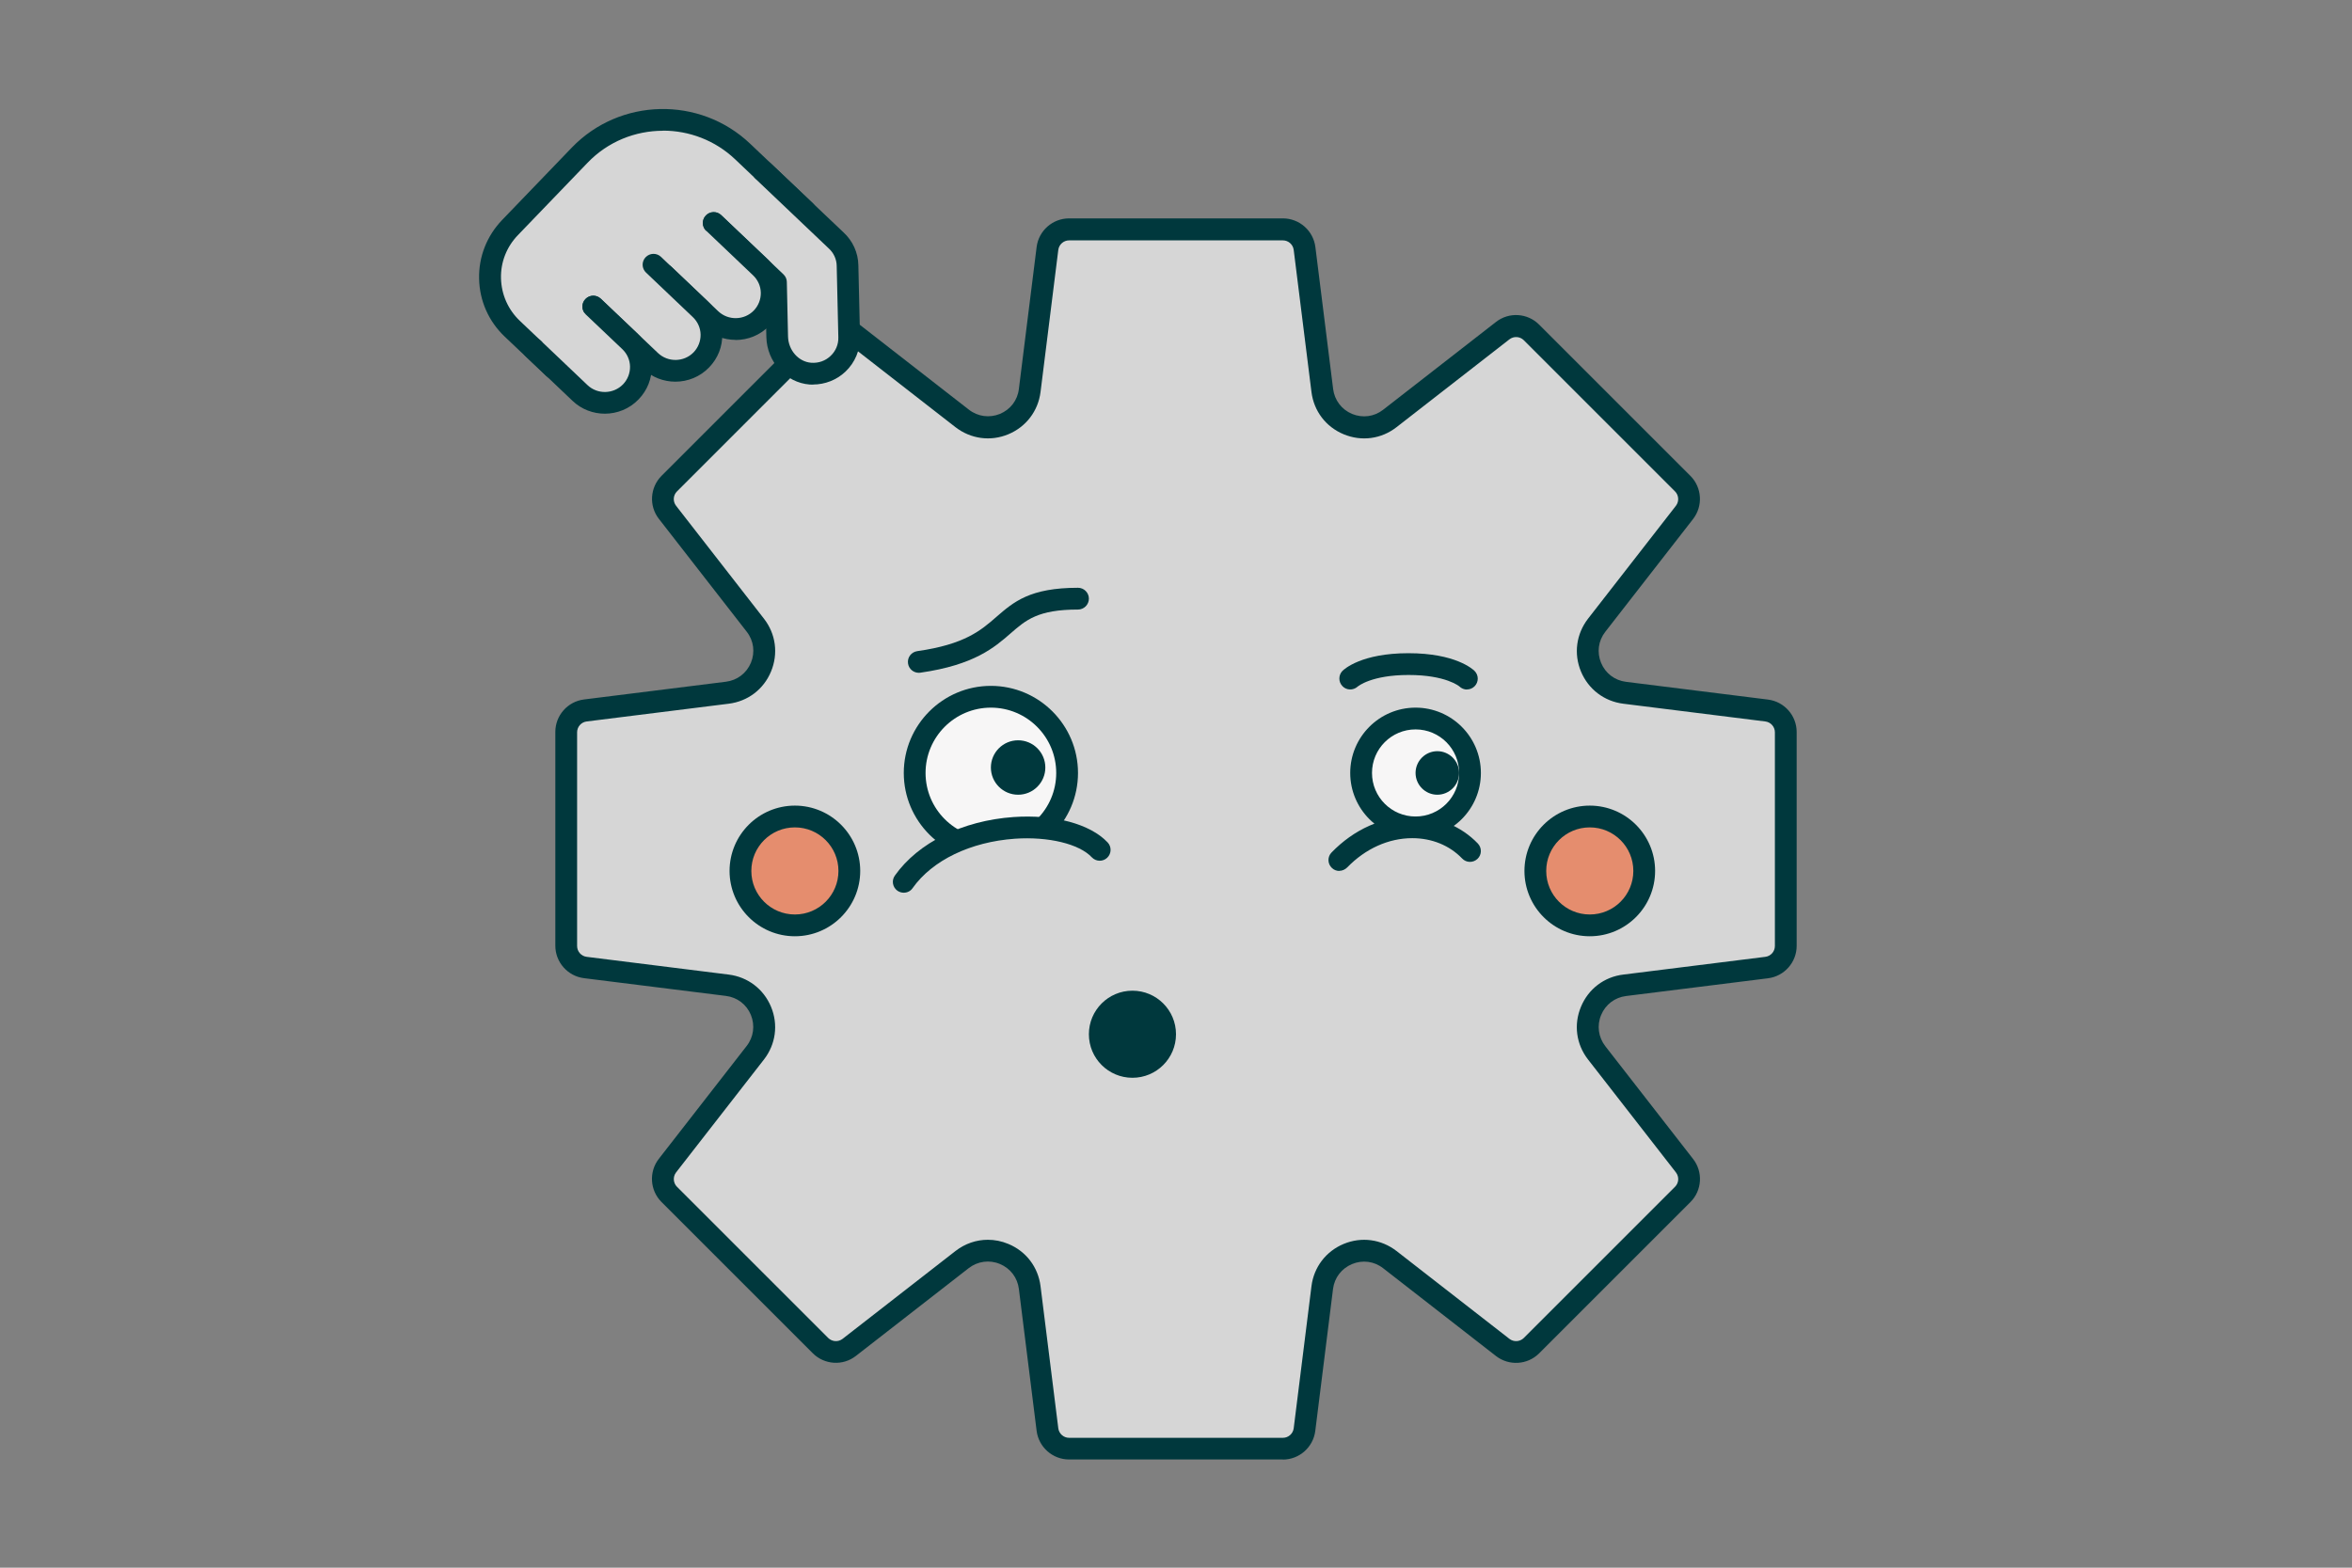 <svg width="216" height="144" viewBox="0 0 216 144" fill="none" xmlns="http://www.w3.org/2000/svg">
<rect x="0" y="0" width="216" height="144" fill="#808080" stroke="none"/>
<path d="M162.25 65.26L149.21 63.63C146.24 63.26 144.8 59.79 146.64 57.43L154.71 47.06C155.33 46.26 155.26 45.13 154.55 44.42L140.66 30.53C139.95 29.82 138.81 29.75 138.02 30.37L127.65 38.44C125.29 40.28 121.82 38.84 121.45 35.87L119.82 22.83C119.69 21.83 118.84 21.08 117.84 21.08H98.2C97.19 21.08 96.34 21.83 96.22 22.83L94.59 35.87C94.22 38.84 90.75 40.28 88.39 38.44L78.02 30.37C77.22 29.75 76.09 29.82 75.38 30.53L61.49 44.42C60.78 45.13 60.71 46.27 61.33 47.06L69.4 57.43C71.24 59.79 69.8 63.26 66.83 63.63L53.79 65.26C52.79 65.39 52.04 66.24 52.04 67.24V86.88C52.04 87.89 52.79 88.74 53.79 88.86L66.83 90.49C69.8 90.86 71.24 94.33 69.4 96.69L61.33 107.06C60.71 107.86 60.78 108.99 61.49 109.7L75.38 123.59C76.09 124.3 77.23 124.37 78.02 123.75L88.39 115.68C90.75 113.84 94.22 115.28 94.59 118.25L96.22 131.29C96.35 132.29 97.2 133.04 98.2 133.04H117.84C118.85 133.04 119.7 132.29 119.82 131.29L121.45 118.25C121.82 115.28 125.29 113.84 127.65 115.68L138.02 123.75C138.82 124.37 139.95 124.3 140.66 123.59L154.55 109.7C155.26 108.99 155.33 107.85 154.71 107.06L146.64 96.69C144.8 94.33 146.24 90.86 149.21 90.49L162.25 88.86C163.25 88.73 164 87.88 164 86.88V67.24C164 66.23 163.25 65.38 162.25 65.26Z" fill="#D6D6D6"/>
<path d="M117.82 134.06H98.18C96.67 134.06 95.39 132.93 95.2 131.43L93.57 118.39C93.44 117.36 92.79 116.5 91.82 116.1C90.86 115.7 89.79 115.85 88.97 116.48L78.6 124.55C77.41 125.48 75.71 125.37 74.64 124.3L60.75 110.41C59.68 109.34 59.58 107.64 60.5 106.45L68.57 96.08C69.21 95.26 69.35 94.19 68.96 93.23C68.57 92.27 67.71 91.61 66.67 91.48L53.63 89.85C52.13 89.66 51 88.38 51 86.87V67.23C51 65.72 52.13 64.44 53.63 64.25L66.67 62.62C67.7 62.49 68.56 61.84 68.96 60.88C69.36 59.92 69.22 58.85 68.58 58.03L60.51 47.66C59.58 46.47 59.69 44.77 60.76 43.7L74.65 29.81C75.72 28.74 77.42 28.64 78.61 29.56L88.98 37.63C89.8 38.27 90.87 38.41 91.83 38.02C92.79 37.62 93.45 36.77 93.57 35.73L95.2 22.69C95.39 21.19 96.67 20.06 98.18 20.06H117.82C119.33 20.06 120.61 21.19 120.8 22.69L122.43 35.73C122.56 36.76 123.21 37.62 124.17 38.02C125.14 38.42 126.2 38.28 127.02 37.64L137.39 29.57C138.58 28.64 140.29 28.75 141.35 29.82L155.24 43.71C156.31 44.78 156.41 46.48 155.49 47.67L147.42 58.04C146.78 58.86 146.64 59.93 147.04 60.89C147.44 61.85 148.29 62.5 149.33 62.63L162.37 64.26C163.87 64.45 165 65.73 165 67.24V86.88C165 88.39 163.87 89.67 162.37 89.86L149.33 91.49C148.3 91.62 147.44 92.27 147.04 93.24C146.64 94.2 146.79 95.27 147.42 96.09L155.49 106.46C156.42 107.65 156.31 109.36 155.24 110.42L141.35 124.31C140.28 125.38 138.58 125.48 137.39 124.56L127.02 116.49C126.2 115.85 125.13 115.71 124.17 116.11C123.21 116.51 122.55 117.36 122.42 118.4L120.79 131.44C120.6 132.94 119.32 134.07 117.81 134.07L117.82 134.06ZM90.72 113.88C91.35 113.88 91.98 114 92.6 114.26C94.24 114.94 95.34 116.39 95.56 118.15L97.19 131.19C97.25 131.69 97.68 132.07 98.18 132.07H117.82C118.32 132.07 118.75 131.69 118.81 131.19L120.44 118.15C120.66 116.39 121.77 114.94 123.4 114.26C125.04 113.58 126.85 113.83 128.25 114.91L138.62 122.98C139.02 123.29 139.59 123.25 139.94 122.9L153.83 109.01C154.19 108.65 154.22 108.09 153.91 107.69L145.84 97.32C144.75 95.92 144.51 94.11 145.19 92.48C145.87 90.84 147.32 89.73 149.08 89.52L162.12 87.89C162.62 87.83 163 87.4 163 86.9V67.26C163 66.76 162.62 66.33 162.12 66.27L149.08 64.64C147.32 64.42 145.87 63.31 145.19 61.68C144.51 60.04 144.76 58.23 145.84 56.83L153.91 46.46C154.22 46.06 154.18 45.49 153.83 45.14L139.94 31.25C139.59 30.9 139.02 30.86 138.62 31.17L128.25 39.24C126.85 40.33 125.04 40.57 123.4 39.89C121.76 39.21 120.66 37.76 120.44 36L118.81 22.96C118.75 22.46 118.32 22.08 117.82 22.08H98.18C97.68 22.08 97.25 22.46 97.19 22.96L95.56 36C95.34 37.76 94.23 39.21 92.6 39.89C90.97 40.57 89.15 40.32 87.75 39.24L77.38 31.17C76.98 30.86 76.42 30.9 76.06 31.25L62.17 45.14C61.81 45.5 61.78 46.06 62.09 46.46L70.16 56.83C71.25 58.23 71.49 60.04 70.81 61.68C70.13 63.32 68.68 64.42 66.92 64.64L53.88 66.27C53.38 66.33 53 66.76 53 67.26V86.9C53 87.4 53.38 87.83 53.88 87.89L66.92 89.52C68.68 89.74 70.13 90.85 70.81 92.48C71.49 94.12 71.24 95.93 70.16 97.32L62.09 107.69C61.78 108.09 61.82 108.66 62.17 109.01L76.06 122.9C76.42 123.25 76.98 123.29 77.38 122.98L87.75 114.91C88.63 114.23 89.66 113.88 90.72 113.88Z" fill="#00383D"/>
<path d="M50.87 33.82L47.04 30.19C44.4 27.68 44.31 23.52 46.83 20.9L53.23 14.25C57.27 10.05 63.97 9.91 68.2 13.92L73.94 19.37L69.37 24.12L50.87 33.82Z" fill="#D6D6D6"/>
<path d="M50.87 34.82C50.62 34.82 50.37 34.73 50.18 34.55L46.35 30.92C44.88 29.52 44.04 27.64 44 25.61C43.95 23.59 44.71 21.67 46.11 20.21L52.51 13.56C56.92 8.98 64.27 8.81 68.89 13.2L74.63 18.65C74.82 18.83 74.94 19.09 74.94 19.35C74.94 19.62 74.85 19.87 74.66 20.07L70.09 24.82C70.02 24.9 69.93 24.96 69.83 25.01L51.33 34.72C51.18 34.8 51.02 34.83 50.87 34.83V34.82ZM60.89 12.01C58.36 12.01 55.84 12.99 53.96 14.95L47.56 21.6C46.53 22.67 45.97 24.08 46.01 25.57C46.05 27.06 46.66 28.44 47.74 29.47L51.05 32.61L68.77 23.31L72.53 19.4L67.52 14.64C65.67 12.88 63.28 12 60.89 12V12.01Z" fill="#00383D"/>
<path d="M65.55 20.49L71.27 25.92L71.38 30.93C71.42 32.65 72.7 34.19 74.42 34.32C76.4 34.47 78.04 32.9 77.99 30.97L77.84 24.4C77.82 23.47 77.41 22.64 76.77 22.06L70.11 15.74" fill="#D6D6D6"/>
<path d="M74.68 35.33C74.57 35.33 74.46 35.33 74.35 35.32C72.18 35.15 70.43 33.24 70.38 30.96L70.28 26.36L64.86 21.22C64.46 20.84 64.44 20.21 64.82 19.81C65.2 19.41 65.83 19.39 66.23 19.77L71.95 25.2C72.14 25.38 72.26 25.64 72.26 25.9L72.37 30.91C72.4 32.17 73.33 33.23 74.49 33.32C75.17 33.37 75.8 33.15 76.28 32.69C76.75 32.25 77.01 31.63 76.99 30.99L76.84 24.42C76.83 23.8 76.56 23.22 76.09 22.8L69.42 16.46C69.02 16.08 69 15.45 69.38 15.05C69.76 14.65 70.39 14.63 70.79 15.01L77.45 21.33C78.31 22.12 78.81 23.2 78.83 24.37L78.98 30.94C79.01 32.14 78.52 33.31 77.64 34.14C76.84 34.9 75.77 35.32 74.66 35.32L74.68 35.33Z" fill="#00383D"/>
<path d="M65.54 20.48L69.84 24.57C71.16 25.82 71.21 27.9 69.94 29.22C68.68 30.53 66.58 30.58 65.26 29.32L60.96 25.23" fill="#D6D6D6"/>
<path d="M67.56 31.22C66.49 31.22 65.42 30.83 64.59 30.04L60.29 25.95C59.89 25.57 59.87 24.94 60.25 24.54C60.63 24.14 61.26 24.12 61.66 24.5L65.96 28.59C66.88 29.46 68.35 29.43 69.23 28.52C69.65 28.08 69.88 27.5 69.87 26.89C69.86 26.28 69.6 25.71 69.16 25.29L64.86 21.2C64.46 20.82 64.44 20.19 64.82 19.79C65.2 19.39 65.83 19.37 66.23 19.75L70.53 23.84C71.36 24.63 71.84 25.7 71.86 26.85C71.89 28 71.46 29.08 70.66 29.91C69.82 30.79 68.68 31.23 67.55 31.23L67.56 31.22Z" fill="#00383D"/>
<path d="M60.01 24.32L64.31 28.41C65.63 29.66 65.68 31.74 64.41 33.06C63.15 34.37 61.05 34.42 59.73 33.16L54.47 28.16" fill="#D6D6D6"/>
<path d="M62.03 35.06C60.96 35.06 59.89 34.67 59.06 33.88L53.8 28.88C53.4 28.5 53.38 27.87 53.76 27.47C54.14 27.07 54.77 27.05 55.17 27.43L60.43 32.43C61.35 33.3 62.82 33.27 63.7 32.36C64.12 31.92 64.35 31.34 64.34 30.73C64.33 30.12 64.07 29.55 63.63 29.13L59.33 25.04C58.93 24.66 58.91 24.03 59.29 23.63C59.67 23.23 60.3 23.21 60.7 23.59L65 27.68C65.83 28.47 66.31 29.54 66.33 30.68C66.36 31.83 65.93 32.91 65.13 33.74C64.29 34.62 63.15 35.06 62.02 35.06H62.03Z" fill="#00383D"/>
<path d="M54.49 28.16L57.84 31.34C59.16 32.59 59.21 34.67 57.94 35.99C56.68 37.3 54.58 37.35 53.26 36.09L48.96 32" fill="#D6D6D6"/>
<path d="M55.55 38C54.48 38 53.41 37.61 52.58 36.82L48.28 32.73C47.88 32.35 47.86 31.72 48.24 31.32C48.62 30.92 49.25 30.9 49.65 31.28L53.95 35.37C54.87 36.25 56.34 36.21 57.22 35.3C57.64 34.86 57.87 34.28 57.86 33.67C57.85 33.06 57.59 32.49 57.15 32.07L53.8 28.89C53.4 28.51 53.38 27.88 53.76 27.48C54.14 27.08 54.77 27.06 55.17 27.44L58.52 30.62C59.35 31.41 59.83 32.48 59.85 33.62C59.88 34.77 59.45 35.85 58.65 36.68C57.81 37.56 56.67 38 55.54 38H55.55Z" fill="#00383D"/>
<path d="M98 71C98 74.87 94.87 78 91 78C87.13 78 84 74.87 84 71C84 67.13 87.13 64 91 64C94.87 64 98 67.13 98 71Z" fill="#F7F6F6"/>
<path d="M91 79C86.59 79 83 75.41 83 71C83 66.59 86.59 63 91 63C95.41 63 99 66.59 99 71C99 75.41 95.41 79 91 79ZM91 65C87.69 65 85 67.69 85 71C85 74.31 87.69 77 91 77C94.31 77 97 74.31 97 71C97 67.69 94.31 65 91 65Z" fill="#00383D"/>
<path d="M130 76C132.761 76 135 73.761 135 71C135 68.239 132.761 66 130 66C127.239 66 125 68.239 125 71C125 73.761 127.239 76 130 76Z" fill="#F7F6F6"/>
<path d="M130 77C126.69 77 124 74.31 124 71C124 67.69 126.69 65 130 65C133.31 65 136 67.69 136 71C136 74.31 133.31 77 130 77ZM130 67C127.79 67 126 68.79 126 71C126 73.21 127.79 75 130 75C132.21 75 134 73.21 134 71C134 68.79 132.21 67 130 67Z" fill="#00383D"/>
<path d="M96 70.5C96 71.88 94.88 73 93.5 73C92.12 73 91 71.88 91 70.5C91 69.12 92.12 68 93.5 68C94.88 68 96 69.12 96 70.5Z" fill="#00383D"/>
<path d="M134 71C134 72.1 133.1 73 132 73C130.9 73 130 72.1 130 71C130 69.9 130.9 69 132 69C133.1 69 134 69.9 134 71Z" fill="#00383D"/>
<path d="M73 85C75.761 85 78 82.761 78 80C78 77.239 75.761 75 73 75C70.239 75 68 77.239 68 80C68 82.761 70.239 85 73 85Z" fill="#E58D6E"/>
<path d="M73 86C69.69 86 67 83.31 67 80C67 76.69 69.69 74 73 74C76.31 74 79 76.69 79 80C79 83.31 76.31 86 73 86ZM73 76C70.79 76 69 77.79 69 80C69 82.21 70.79 84 73 84C75.21 84 77 82.21 77 80C77 77.79 75.21 76 73 76Z" fill="#00383D"/>
<path d="M146 85C148.761 85 151 82.761 151 80C151 77.239 148.761 75 146 75C143.239 75 141 77.239 141 80C141 82.761 143.239 85 146 85Z" fill="#E58D6E"/>
<path d="M146 86C142.69 86 140 83.31 140 80C140 76.69 142.69 74 146 74C149.31 74 152 76.69 152 80C152 83.31 149.31 86 146 86ZM146 76C143.79 76 142 77.79 142 80C142 82.21 143.79 84 146 84C148.21 84 150 82.21 150 80C150 77.79 148.21 76 146 76Z" fill="#00383D"/>
<path d="M123 79C126.68 75.18 132.05 75.12 135 78.18L123 79Z" fill="#D6D6D6"/>
<path d="M123 80C122.75 80 122.5 79.91 122.31 79.72C121.91 79.34 121.9 78.7 122.28 78.31C124.34 76.18 126.97 75 129.7 75C132.04 75 134.18 75.88 135.72 77.48C136.1 77.88 136.09 78.51 135.69 78.89C135.29 79.27 134.66 79.26 134.28 78.86C133.12 77.65 131.49 76.99 129.7 76.99C127.52 76.99 125.4 77.95 123.72 79.68C123.52 79.88 123.26 79.99 123 79.99V80Z" fill="#00383D"/>
<path d="M83 81C87.15 75.12 97.94 74.82 101 78.06L83 81Z" fill="#D6D6D6"/>
<path d="M83 82C82.8 82 82.6 81.94 82.42 81.82C81.97 81.5 81.86 80.88 82.18 80.43C84.33 77.39 88.4 75.38 93.07 75.05C96.8 74.79 100.12 75.68 101.72 77.38C102.1 77.78 102.08 78.41 101.68 78.79C101.28 79.17 100.65 79.15 100.27 78.75C99.11 77.51 96.27 76.83 93.21 77.04C89.13 77.33 85.62 79.02 83.81 81.58C83.62 81.86 83.31 82 82.99 82H83Z" fill="#00383D"/>
<path d="M104 98C105.657 98 107 96.657 107 95C107 93.343 105.657 92 104 92C102.343 92 101 93.343 101 95C101 96.657 102.343 98 104 98Z" fill="#00383D"/>
<path d="M104 99C101.79 99 100 97.21 100 95C100 92.79 101.79 91 104 91C106.21 91 108 92.79 108 95C108 97.21 106.21 99 104 99ZM104 93C102.9 93 102 93.9 102 95C102 96.1 102.9 97 104 97C105.1 97 106 96.1 106 95C106 93.9 105.1 93 104 93Z" fill="#00383D"/>
<path d="M134.73 63.34C134.47 63.34 134.22 63.24 134.02 63.05C134.02 63.05 132.8 62 129.36 62C125.92 62 124.69 63.06 124.68 63.07C124.28 63.43 123.65 63.42 123.28 63.02C122.91 62.63 122.91 62.02 123.28 61.63C123.45 61.46 125.04 60 129.35 60C133.66 60 135.26 61.47 135.42 61.63C135.81 62.02 135.81 62.65 135.42 63.04C135.22 63.24 134.97 63.33 134.71 63.33L134.73 63.34Z" fill="#00383D"/>
<path d="M84.38 61.8C83.89 61.8 83.46 61.44 83.39 60.94C83.31 60.39 83.69 59.89 84.24 59.81C88.61 59.19 90.09 57.9 91.51 56.66C93.09 55.29 94.58 53.99 99 53.99C99.55 53.99 100 54.44 100 54.99C100 55.54 99.55 55.99 99 55.99C95.32 55.99 94.22 56.95 92.82 58.17C91.33 59.47 89.48 61.08 84.52 61.79C84.47 61.79 84.42 61.8 84.38 61.8Z" fill="#00383D"/>
</svg>
